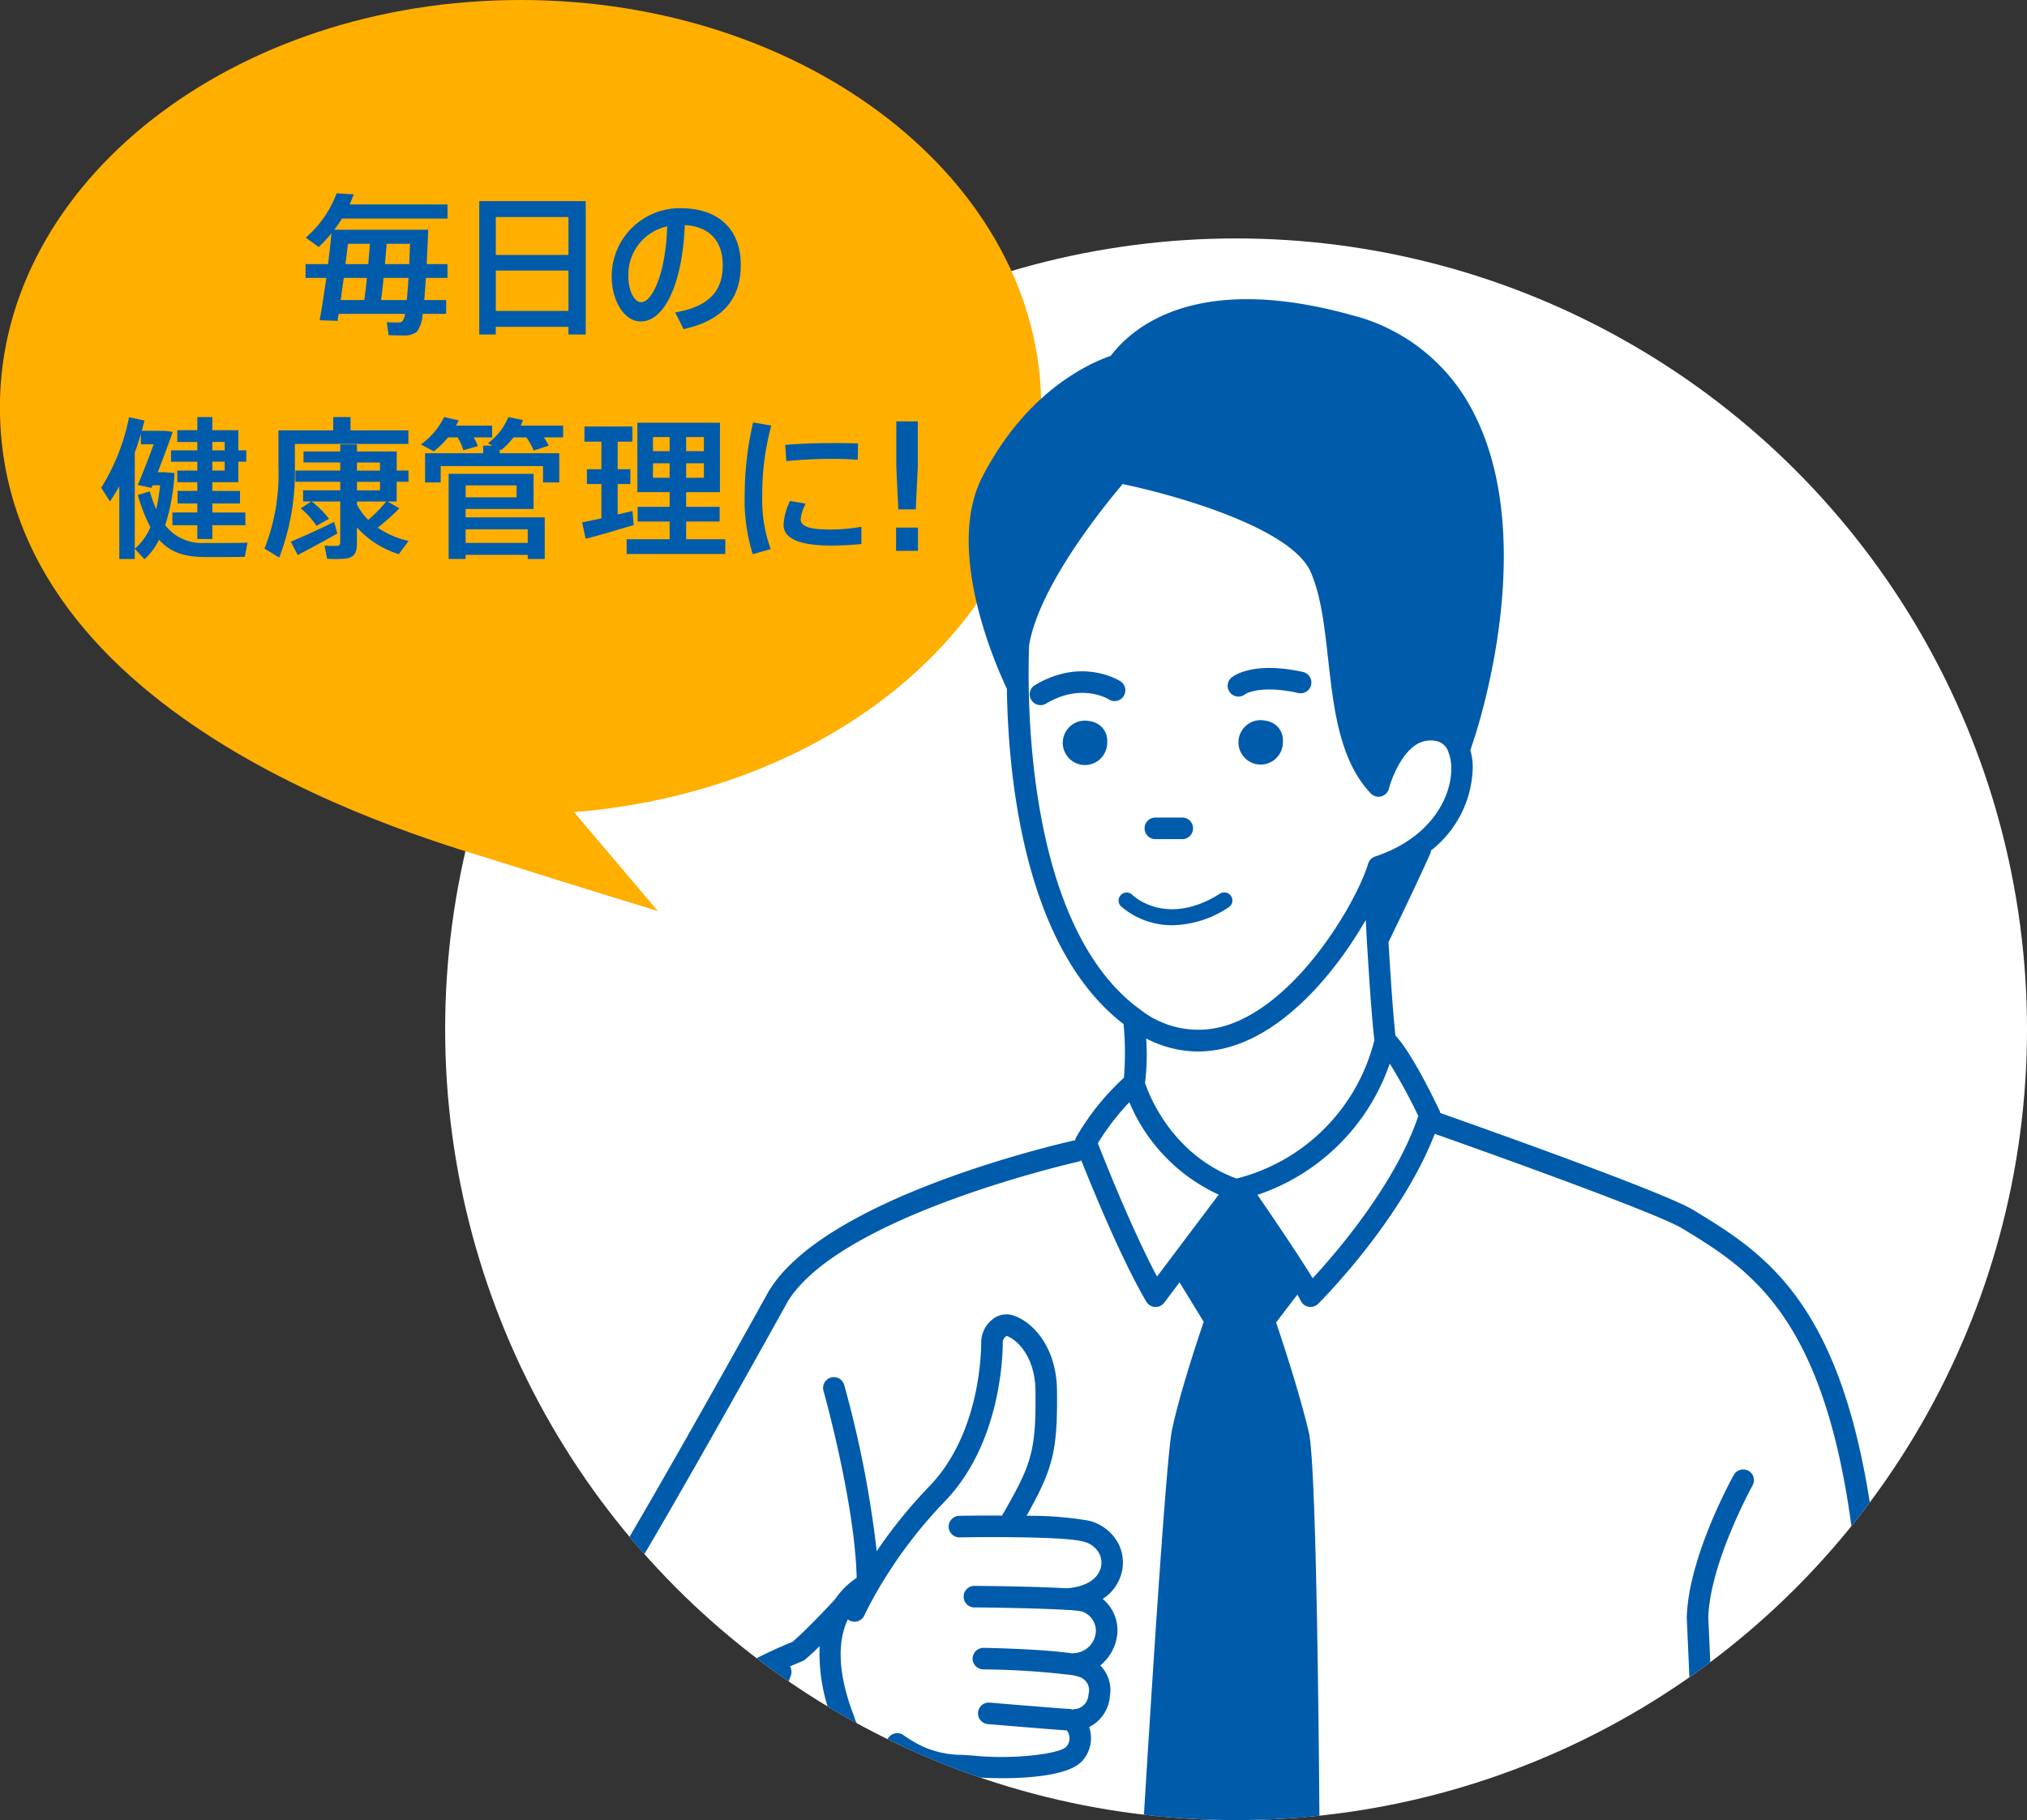 <svg xmlns="http://www.w3.org/2000/svg" xmlns:xlink="http://www.w3.org/1999/xlink" viewBox="0 0 255 229">
  <rect x="0" y="0" width="255" height="229" fill="#333333" stroke="none"/>
  <defs>
    <clipPath id="clip-path">
      <circle id="楕円形_107" data-name="楕円形 107" cx="99.5" cy="99.5" r="99.5" transform="translate(0.383 0.383)" fill="#fff"/>
    </clipPath>
    <clipPath id="clip-path-2">
      <circle id="楕円形_108" data-name="楕円形 108" cx="99.5" cy="99.5" r="99.5" transform="translate(326 10023)" fill="#fff"/>
    </clipPath>
  </defs>
  <g id="fanctionality_img_02" transform="translate(-168 -3868)">
    <circle id="楕円形_106" data-name="楕円形 106" cx="99.5" cy="99.5" r="99.5" transform="translate(224 3898)" fill="#fff"/>
    <g id="グループ_1172" data-name="グループ 1172" transform="translate(16.557 2959.677)">
      <path id="パス_509" data-name="パス 509" d="M282.433,959.544c0-28.289-29.322-51.221-65.5-51.221s-65.5,22.932-65.5,51.221c0,39.935,54.382,54.517,62.812,57.2,11.749,3.729,19.951,6.2,19.951,6.2L223.652,1010.5C256.671,1007.87,282.433,986.061,282.433,959.544Z" transform="translate(0)" fill="#ffaf00"/>
      <g id="グループ_1171" data-name="グループ 1171" transform="translate(164.18 932.645)">
        <path id="パス_510" data-name="パス 510" d="M181.11,929.335v1.73h-2.965a4.209,4.209,0,0,1-.712,2.253,2.621,2.621,0,0,1-1.752.462c-.4,0-1.29,0-1.807-.039l-.234-1.614c.446.016,1.2.035,1.524.016a.55.55,0,0,0,.44-.151,1.847,1.847,0,0,0,.327-.927h-8.35c-.058.327-.1.616-.135.886l-2.253-.077c.25-1.364.558-3.309.847-5.33h-2.619v-1.73h2.83c.173-1.367.327-2.715.424-3.89a15.071,15.071,0,0,1-1.6,1.733l-1.637-1.175a13.575,13.575,0,0,0,3.889-5.581l2.157.135c-.157.424-.331.847-.523,1.271H181.28v1.771H168a16.566,16.566,0,0,1-.963,1.406h11.816c-.058,1.575-.135,3.02-.193,4.329h2.615v1.73h-2.712c-.077,1.04-.135,1.983-.212,2.792Zm-10.3,0c.116-.809.231-1.771.327-2.792h-2.907c-.135.963-.27,1.906-.382,2.792Zm.5-4.521c.077-.886.154-1.771.193-2.561h-2.75c-.1.828-.2,1.694-.308,2.561Zm4.849,4.521c.077-.77.154-1.714.212-2.792h-3.135c-.1,1.02-.212,1.983-.308,2.792Zm.308-4.521c.039-.79.058-1.656.1-2.561h-2.943c-.058.809-.135,1.675-.212,2.561Z" transform="translate(-137.719 -915.902)" fill="#005bab"/>
        <path id="パス_511" data-name="パス 511" d="M172.31,932.026v.963h-2.08V916.208h13.395v16.781H181.45v-.963Zm9.14-13.815h-9.14v4.772h9.14Zm0,11.816v-5.08h-9.14v5.08Z" transform="translate(-122.675 -915.226)" fill="#005bab"/>
        <path id="パス_512" data-name="パス 512" d="M175.421,925.065a8.59,8.59,0,0,1,8.543-8.581c5.545,0,7.7,3.27,7.7,7.121,0,3.694-1.653,6.89-7.195,8.1l-1.059-2.1c4.714-.809,5.985-3.1,5.985-5.966s-1.521-4.833-4.772-5.026c-.289,7.218-2.5,12.124-5.542,12.124-2.176,0-3.658-2.75-3.658-5.655Zm2.1-.039c0,1.848.732,3.292,1.617,3.292,1.306,0,3.078-3.389,3.27-9.547A6.223,6.223,0,0,0,177.52,925.027Z" transform="translate(-111.209 -914.616)" fill="#005bab"/>
        <path id="パス_513" data-name="パス 513" d="M168.441,940.511c.866.019,4.445.019,5.369-.035l-.347,1.787c-.924.019-4.39.039-5.334.019-2.365-.058-4.079-.635-5.443-2.176a8.615,8.615,0,0,1-1.829,2.465l-1.232-1.329v1.29h-1.942v-9.159c-.369.674-.773,1.306-1.175,1.922l-1.1-1.73a26.241,26.241,0,0,0,3.5-8.873l1.945.424c-.116.424-.212.847-.347,1.29H163.4l1,.135c-.52,1.518-1.248,3.443-1.884,5.08h.924l1.191.1a26.041,26.041,0,0,1-1.175,6.563A5.8,5.8,0,0,0,168.441,940.511Zm-6.123-4.233a23.564,23.564,0,0,0,.5-3.02h-.943l-.154.327-1.714-.369c.539-1.268,1.348-3.309,2-5.115H160.4v-1.309c-.231.79-.481,1.579-.77,2.346v12.1a7.11,7.11,0,0,0,1.964-2.712,20.365,20.365,0,0,1-1.579-4.044l1.5-.462A19.211,19.211,0,0,0,162.318,936.278Zm5.18.4V935.55h-2.484v-1.582H167.5v-1.094h-2.522V931.41H167.5v-1.117h-3.312v-1.425H167.5v-1.059h-2.522V926.33H167.5v-1.656h1.887v1.656h3.27v2.539h1v1.425h-1v2.58h-3.27v1.094h3.482v1.582h-3.482v1.133h4.156v1.6h-4.156v1.733H167.5v-1.733h-3.139v-1.6Zm3.443-7.814v-1.059h-1.556v1.059Zm-1.556,1.425v1.117h1.556v-1.117Z" transform="translate(-155.412 -896.523)" fill="#005bab"/>
        <path id="パス_514" data-name="パス 514" d="M165.625,926.349h4.83v-1.675h2.176v1.675h7.275v1.71H165.625v2.869a29.988,29.988,0,0,1-1.964,11.431l-1.849-1.133a25.632,25.632,0,0,0,1.752-10.3v-4.579h2.06Zm4.945,11.508.4,1.463c-1.5.863-3.713,2.057-4.984,2.712l-.866-1.672C166.453,939.8,168.937,938.685,170.571,937.857ZM167.7,935.3h-1.04v-1.406h4.676v-1.075H165.7V931.41h5.638v-1.021h-4.618V929h4.618v-.883h2.1V929h5v2.407h1.483v1.406h-1.483V935.3h-1.155l1.5.847a28.306,28.306,0,0,1-2.734,2.445,11.36,11.36,0,0,0,3.886,1.672l-1.229,1.656a11.683,11.683,0,0,1-5.273-3.366v2.08c0,1.056-.308,1.653-1.271,1.826a12.836,12.836,0,0,1-2.484.038l-.308-1.656a11.188,11.188,0,0,0,1.54.039c.347-.02.424-.173.424-.481v-5.1h-3.6a11.61,11.61,0,0,1,2.192,2.176l-1.576.886a10.306,10.306,0,0,0-1.983-2.2Zm8.639-3.886v-1.021h-2.9v1.021Zm-2.9,1.406v1.075h2.9v-1.075Zm3.694,2.481H173.44v.366a7.2,7.2,0,0,0,1.422,1.945A19.292,19.292,0,0,0,177.133,935.3Z" transform="translate(-141.271 -896.523)" fill="#005bab"/>
        <path id="パス_515" data-name="パス 515" d="M175.116,928.329l-1.826.523a7.554,7.554,0,0,0-.712-1.617h-1.213a12.054,12.054,0,0,1-1.791,1.752l-1.633-.867a8.917,8.917,0,0,0,2.924-3.447l1.829.424c-.1.212-.212.443-.327.655h4.541v1.483H174.58A5.737,5.737,0,0,1,175.116,928.329Zm.674.9v-.963h1.175l-.578-.3a7.689,7.689,0,0,0,2.561-3.293l1.845.385q-.14.346-.289.693h5.334v1.483h-2.426a7.524,7.524,0,0,1,.616,1.036l-1.887.616a7.918,7.918,0,0,0-.921-1.653H179.6a10.169,10.169,0,0,1-1.54,1.595l-.193-.1v.5h7.487v3.678h-2.041v-2.06H170.44v2.06h-1.964v-3.678Zm-2.211,12.779v.52h-2.137V931.814h10.68v4.426h-8.543V937.3h9.948v5.234h-2.137v-.52Zm6.409-7.237v-1.5h-6.409v1.5Zm1.4,5.735V938.8h-7.811v1.71Z" transform="translate(-127.736 -896.523)" fill="#005bab"/>
        <path id="パス_516" data-name="パス 516" d="M176.687,936.924v-4.31h-1.826v-1.868h1.826v-3.463h-2.134v-1.906h6.04v1.906h-1.864v3.463h1.595v1.868h-1.595v3.828c.674-.154,1.329-.308,1.864-.443l.157,1.771c-1.771.539-4.467,1.329-6.046,1.733l-.44-2.06C174.9,937.309,175.763,937.116,176.687,936.924Zm8.584,2.635v-2.23h-4.024v-1.849h4.024v-1.845h-4.063V924.9H191.6v8.739h-4.255v1.845h4.217v1.849h-4.217v2.23h4.926v1.848h-12.41v-1.848Zm-2.1-11.084h2.1V926.7h-2.1Zm0,3.35h2.1V930h-2.1Zm6.409-3.35V926.7h-2.234v1.771Zm0,3.35V930h-2.234v1.829Z" transform="translate(-113.765 -896.033)" fill="#005bab"/>
        <path id="パス_517" data-name="パス 517" d="M180.635,933.985a41.024,41.024,0,0,1,1.059-9.1l2.291.4a32.516,32.516,0,0,0-1.136,8.677,18.108,18.108,0,0,0,1.059,6.852l-2.253.655a22.8,22.8,0,0,1-1.021-7.464Zm14.685,6.2c-1.232.119-2.615.193-3.751.193-3.447,0-6.043-.632-6.043-2.615a7.483,7.483,0,0,1,.828-3l1.961.346a5.069,5.069,0,0,0-.635,1.964c0,.982,1.309,1.29,3.851,1.29a23.556,23.556,0,0,0,3.79-.346Zm-3.155-12.7c.94,0,1.941.022,2.731.042l-.039,2.057c-.963-.077-2.137-.115-3.309-.115-1.887,0-4.005.115-5.677.289l-.135-2.038c1.845-.177,4.252-.234,6.409-.234Z" transform="translate(-99.691 -896.059)" fill="#005bab"/>
        <path id="パス_518" data-name="パス 518" d="M189.327,938.2v2.927H186.57V938.2Zm-.022-13.356v5.6l-.253,5.468h-2.2l-.254-5.468v-5.6Z" transform="translate(-86.58 -896.143)" fill="#005bab"/>
      </g>
    </g>
    <g id="マスクグループ_18" data-name="マスクグループ 18" transform="translate(-102 -6125)" clip-path="url(#clip-path-2)">
      <g id="グループ_1179" data-name="グループ 1179" transform="translate(159.084 9110.12)">
        <g id="グループ_1176" data-name="グループ 1176" transform="translate(170.965 920.524)">
          <g id="グループ_1175" data-name="グループ 1175">
            <path id="パス_519" data-name="パス 519" d="M203.188,961.9l4.575,7.112s-3.9,8.131-4.575,15.077-5.251,81.82-5.251,81.82,8.3,15.922,11.181,17.279c0,0,9.826-12.875,10.333-17.617s-1.016-80.3-1.016-80.3l-4.572-16.769,3.725-5.761-5.927-9.992h-2.914Z" transform="translate(-114.645 -840.185)" fill="#005bab"/>
            <g id="グループ_1174" data-name="グループ 1174">
              <rect id="長方形_1681" data-name="長方形 1681" width="11.721" height="15.708" transform="translate(67.716 34.649)" fill="#fff"/>
              <path id="パス_520" data-name="パス 520" d="M344.985,1077.874c-2.433-37.579-13.706-44.452-23.653-50.5-3.66-2.235-26.914-10.468-31.827-12.208a1.113,1.113,0,0,0-.1-.293c-.6-1.259-3.483-7.27-5.549-9.452-.318-2.88-.631-7.63-.873-11.763.38-.785,3.142-6.431,5.223-11.065a1.227,1.227,0,0,0,.115-.454,13.62,13.62,0,0,0,5.259-10.5,8.475,8.475,0,0,0-.3-2.135c.127-.394.265-.78.391-1.165.867-2.6,8.227-25.858-.155-41.611a23.632,23.632,0,0,0-15.165-11.952c-19.385-5.395-27.483,1.4-30.309,5.116-3.455,1.225-10.826,4.938-16.147,15.212-4.851,9.376,1.946,24.309,3.077,26.683.163,11,2.12,31.447,13.672,41.375.332.284.664.555,1.005.805a37.419,37.419,0,0,1,.045,6.763,31.629,31.629,0,0,0-5.921,7.343.774.774,0,0,0-.1.177,1,1,0,0,0-.073.183.947.947,0,0,0-.028.121.262.262,0,0,0-.011.062h-.009a1.521,1.521,0,0,0-.251.034c-1.261.284-30.844,6.985-38.162,18.743a.529.529,0,0,0-.073.115.093.093,0,0,0-.034.045c-.13.245-13.425,24.239-20.111,35.27-2.25,3.714-4.533,7.208-6.541,10.291-4.2,6.439-7.52,11.527-8.692,15.531-3.01,10.246-.448,23.6,2.568,27.93,2.534,3.654,4.37,4.989,6.808,4.989a20.554,20.554,0,0,0,6.3-1.565c5.679-1.994,12.143-6.344,20.959-14.095,1.416-1.253,5.631-5.623,9.655-9.871l-1.382,54.96a1.351,1.351,0,0,0,1.323,1.388h.034a1.357,1.357,0,0,0,1.354-1.321l1.45-57.969c2.25-2.385,4.181-4.451,5.15-5.5a15.007,15.007,0,0,0,5.313,1.017c.493.034,1,.062,1.537.11.7.068,2.033.141,3.612.141,3.59,0,8.449-.385,10.063-2.148a4.268,4.268,0,0,0,.887-4.288,4.715,4.715,0,0,0,2.607-3.855,4.438,4.438,0,0,0-1.205-3.9,5.824,5.824,0,0,0,2.134-3.888,5.093,5.093,0,0,0-1.83-4.474,5.505,5.505,0,0,0,2.168-2.63,5.258,5.258,0,0,0-.175-4.3,5.769,5.769,0,0,0-3.781-2.925,44.079,44.079,0,0,0-7.785-.605c3.306-5.921,3.917-8.1,3.821-15.835-.062-5.271-2.934-8.57-5.578-9.4a2.744,2.744,0,0,0-2.452.459,3.683,3.683,0,0,0-1.5,2.855c0,1.918-.313,11.808-6.572,18.259a60.739,60.739,0,0,0-6.574,8.112,135.482,135.482,0,0,0-4.08-20.883,1.355,1.355,0,1,0-2.607.738c.039.144,3.956,14.123,4.167,23.5a9.882,9.882,0,0,0-2.759,2.745c-.02.02-.045.042-.068.067s-3.291,3.565-5.257,5.251c-2.393.944-21.215,8.757-24.909,22.665a1.35,1.35,0,0,0,.963,1.656,1.214,1.214,0,0,0,.346.045,1.344,1.344,0,0,0,1.306-1.008c2.475-9.325,13.07-15.869,19.149-18.94-2.458,7.684,1.574,12.231,2.528,13.174a9.435,9.435,0,0,0,7.053,4.418c-4.1,4.336-8.5,8.922-9.894,10.15-8.542,7.515-14.728,11.7-20.061,13.571-5.924,2.081-6.681,2.345-9.99-2.41-2.4-3.463-5.068-15.823-2.188-25.627,1.056-3.618,4.282-8.559,8.362-14.812,2.019-3.1,4.308-6.614,6.586-10.367,6.571-10.843,19.486-34.116,20.137-35.31l.028-.047c6.667-10.815,36.191-17.5,36.487-17.569a1.214,1.214,0,0,0,.434-.183c1.52,3.81,5.172,12.7,8.188,17.786a1.35,1.35,0,0,0,1.09.665h.076a1.353,1.353,0,0,0,1.084-.541l1.923-2.557,3.044,4.961c-.718,2.1-3.044,9.08-3.992,13.613-1.152,5.507-5.406,79.4-5.53,83.58a1.334,1.334,0,0,0,.13.625c.251.535,6.267,13.157,11.8,18.518a1.372,1.372,0,0,0,.943.38.818.818,0,0,0,.141-.008,1.342,1.342,0,0,0,.983-.588c.3-.448,7.4-11.06,10.144-18.411a1.4,1.4,0,0,0,.082-.473c0-3.145-.023-77.138-1.478-83.318-1.213-5.141-3.4-11.707-4.119-13.836l2.675-3.5c.183.313.332.588.442.805a1.368,1.368,0,0,0,1,.732,1.807,1.807,0,0,0,.217.014,1.368,1.368,0,0,0,.954-.391c.453-.448,10.5-10.55,14.669-21.387,8.565,3.016,28.127,10.071,31.129,11.893,9.384,5.713,20.016,12.189,22.353,48.365,1.16,17.87,3.7,82.383,3.728,83.034a1.354,1.354,0,0,0,1.354,1.3h.056a1.361,1.361,0,0,0,1.3-1.411C348.684,1160.322,346.136,1095.775,344.985,1077.874Zm-130.016,1a1.16,1.16,0,0,0,.293.18,1.358,1.358,0,0,0,1.788-.69c.014-.028.577-1.273,1.709-3.218a58.172,58.172,0,0,1,8.359-11.065c6.985-7.2,7.34-18.05,7.34-20.151a1.027,1.027,0,0,1,.481-.718c1.4.488,3.584,2.728,3.629,6.842.1,7.948-.583,9.412-4.206,15.767-2.655-.02-4.871.014-5.409.028a1.356,1.356,0,0,0,.048,2.711c3.559-.067,13.281-.1,15.539.516a3.063,3.063,0,0,1,2.058,1.523,2.544,2.544,0,0,1,.082,2.086c-.881,2.23-4.249,2.278-4.274,2.278h-.028c-3.579-.217-9.325-.285-11.471-.3h-.014a1.354,1.354,0,0,0-.014,2.708c4.187.034,8.754.149,11.383.3.048,0,.1.008.144.008a14.607,14.607,0,0,1,1.976.194,2.57,2.57,0,0,1,1.782,2.624,2.894,2.894,0,0,1-2.63,2.621,1.352,1.352,0,0,0-.324.04c-3.381-.512-9.7-.675-11.161-.7a1.384,1.384,0,0,0-1.388,1.323,1.365,1.365,0,0,0,1.329,1.388,98.4,98.4,0,0,1,11.259.732,3.87,3.87,0,0,1,.679.174,1.754,1.754,0,0,1,1.309,2.225,1.922,1.922,0,0,1-1.473,1.836,1.467,1.467,0,0,0-.493.087,2.25,2.25,0,0,0-.625-.087c-.467-.014-6.282-.487-9.838-.785a1.353,1.353,0,1,0-.225,2.7c2.706.228,8.858.738,9.922.791a1.477,1.477,0,0,1,.332.78,1.569,1.569,0,0,1-.394,1.281c-.828.893-6.518,1.61-11.426,1.138-.569-.053-1.109-.082-1.639-.116a12.082,12.082,0,0,1-5.082-1.1,1.3,1.3,0,0,0-.155-.073.536.536,0,0,0-.076-.042h-.006a17,17,0,0,1-2.109-1.278,1.356,1.356,0,0,0-2,1.687,4.656,4.656,0,0,1-1.011-.284,6.3,6.3,0,0,1-3.218-3.829C213.4,1084.955,213.87,1081.165,214.968,1078.871Zm-5.3,18.971a1.3,1.3,0,0,0-.318-.405c-.042-.042-4.474-4.012-1.565-11.474a1.343,1.343,0,0,0-.1-1.171c.915-.408,1.464-.617,1.5-.63a1.528,1.528,0,0,0,.386-.223c.549-.462,1.194-1.059,1.844-1.7a22.677,22.677,0,0,0,1.782,9.722,8.8,8.8,0,0,0,4.741,5.369,7.037,7.037,0,0,0,2.047.5c-.631.67-1.354,1.436-2.129,2.261a1.145,1.145,0,0,0-.372-.059,1.344,1.344,0,0,0-1.382,1.321l-.014.616a1.306,1.306,0,0,0-.1.11,1.356,1.356,0,0,0-1.171-1.045A6.7,6.7,0,0,1,209.664,1097.842Zm28.051-136.366c-.034-2.168.008-3.944.042-5.135,1.244-7.549,9.615-17.766,11.775-20.309,6.425,1.329,21.215,5.462,23.662,11.079,1.3,2.976,1.729,6.859,2.191,10.969.7,6.248,1.422,12.712,5.352,16.865a.242.242,0,0,0,.048.042.991.991,0,0,0,.169.141,1.272,1.272,0,0,0,.242.13,1.431,1.431,0,0,0,.191.068.2.2,0,0,0,.068.014,1.186,1.186,0,0,0,.265.028,1.2,1.2,0,0,0,.222-.022.932.932,0,0,0,.149-.034,1.23,1.23,0,0,0,.346-.155c.014,0,.025-.014.039-.028a.951.951,0,0,0,.144-.107.461.461,0,0,0,.053-.048.525.525,0,0,0,.115-.135,1.322,1.322,0,0,0,.245-.5l.02-.082c.332-1.225,1.551-4.384,3.55-5.527a3.333,3.333,0,0,1,2.7-.273,2.015,2.015,0,0,1,1.213,1.3,5.479,5.479,0,0,1,.352,1.937c.073,3.992-2.861,9-9.576,11.195a1.3,1.3,0,0,0-.541.338,1.377,1.377,0,0,0-.245.34.973.973,0,0,0-.087.228c-.121.388-.279.833-.473,1.329-2.2,5.468-9.17,16.615-17.62,19.1a11.8,11.8,0,0,1-10.657-2.134c-.42-.3-.842-.625-1.253-.983C239.694,991.9,237.884,972,237.715,961.476Zm14.779,44.308a14.113,14.113,0,0,0,6.512,1.639,14.405,14.405,0,0,0,4.085-.608c7.346-2.148,13.5-9.793,17.02-15.939.042.718.082,1.492.124,2.283.265,4.426.608,9.745.96,12.833V1006a23.888,23.888,0,0,1-17.338,17.414c-8.131-3.021-11-10.5-11.513-12.042A28.613,28.613,0,0,0,252.494,1005.784Zm3.117,27.626-1.754,2.329c-3.049-5.7-6.518-14.4-7.447-16.769a30.479,30.479,0,0,1,3.964-5.164,22.238,22.238,0,0,0,11.24,11.628Zm14.7,22.564c1.107,4.688,1.411,55.833,1.411,82.448-2.095,5.5-6.822,13.078-8.83,16.195-4.432-5.062-9.1-14.461-9.961-16.234.313-8.357,4.42-77.8,5.471-82.783.867-4.125,2.993-10.612,3.787-12.982h4.167C267.129,1044.921,269.19,1051.177,270.313,1055.974Zm-3.657-16.065h-4.677l-3.531-5.766,5.679-7.543a1.253,1.253,0,0,0,.217.53c.042.068,3.348,4.851,5.637,8.421Zm20.044-24.293c-2.88,8.537-10.313,17.15-13.261,20.34-.2-.324-.42-.676-.65-1.05l-.02-.025c-2.306-3.661-5.991-9-6.194-9.292a1.2,1.2,0,0,0-.1-.121,26.54,26.54,0,0,0,16.662-16.527,69.867,69.867,0,0,1,3.59,6.6A.4.4,0,0,1,286.7,1015.616Z" transform="translate(-168.354 -912.773)" fill="#005bab"/>
              <path id="パス_521" data-name="パス 521" d="M230.153,965.235a1.364,1.364,0,0,0-1.844.529c-.236.414-5.685,10.279-5.915,17.867v.1l3.638,82.409a1.351,1.351,0,0,0,1.349,1.3h.062a1.357,1.357,0,0,0,1.3-1.416L225.1,983.666c.236-6.918,5.516-16.485,5.569-16.586A1.358,1.358,0,0,0,230.153,965.235Z" transform="translate(-70.244 -817.827)" fill="#005bab"/>
              <path id="パス_522" data-name="パス 522" d="M203.24,932.854a1.357,1.357,0,0,0,.867-.313c.014-.014,1.816-1.2,6.628-.141a1.357,1.357,0,1,0,.588-2.649c-6.228-1.371-8.694.492-8.959.71a1.351,1.351,0,0,0-.169,1.9A1.33,1.33,0,0,0,203.24,932.854Z" transform="translate(-107.486 -882.855)" fill="#005bab"/>
              <path id="パス_523" data-name="パス 523" d="M204.962,931.614a2.794,2.794,0,1,0,2.114,2.708A2.469,2.469,0,0,0,204.962,931.614Z" transform="translate(-105.739 -878.566)" fill="#005bab"/>
              <path id="パス_524" data-name="パス 524" d="M199.537,938.649h3.387a1.356,1.356,0,0,0,0-2.711h-3.387a1.356,1.356,0,1,0,0,2.711Z" transform="translate(-114.204 -870.716)" fill="#005bab"/>
              <path id="パス_525" data-name="パス 525" d="M210.82,941.167a1.017,1.017,0,1,0-1.084-1.72c-6.7,4.2-10.829.3-11,.135a1.015,1.015,0,1,0-1.43,1.441,9.814,9.814,0,0,0,6.5,2.379A13.184,13.184,0,0,0,210.82,941.167Z" transform="translate(-116.333 -864.635)" fill="#005bab"/>
              <path id="パス_526" data-name="パス 526" d="M204.844,932.531a1.361,1.361,0,0,0-.4-1.878c-.2-.121-4.84-3.041-10.747.481a1.355,1.355,0,0,0,.7,2.52,1.333,1.333,0,0,0,.69-.189c4.4-2.63,7.731-.631,7.895-.529A1.354,1.354,0,0,0,204.844,932.531Z" transform="translate(-123.542 -882.581)" fill="#005bab"/>
              <path id="パス_527" data-name="パス 527" d="M197.105,931.635a2.793,2.793,0,1,0,2.123,2.712A2.471,2.471,0,0,0,197.105,931.635Z" transform="translate(-119.993 -878.528)" fill="#005bab"/>
              <path id="パス_528" data-name="パス 528" d="M187.538,981.35a2.351,2.351,0,1,0-2.793-.4A2.04,2.04,0,0,0,187.538,981.35Z" transform="translate(-140.048 -794.791)" fill="#005bab"/>
            </g>
          </g>
        </g>
        <g id="グループ_1178" data-name="グループ 1178" transform="translate(166.916 908.504)">
          <g id="グループ_1177" data-name="グループ 1177">
            <circle id="楕円形_90" data-name="楕円形 90" cx="99.764" cy="99.764" r="99.764" fill="none"/>
          </g>
        </g>
      </g>
    </g>
  </g>
</svg>
